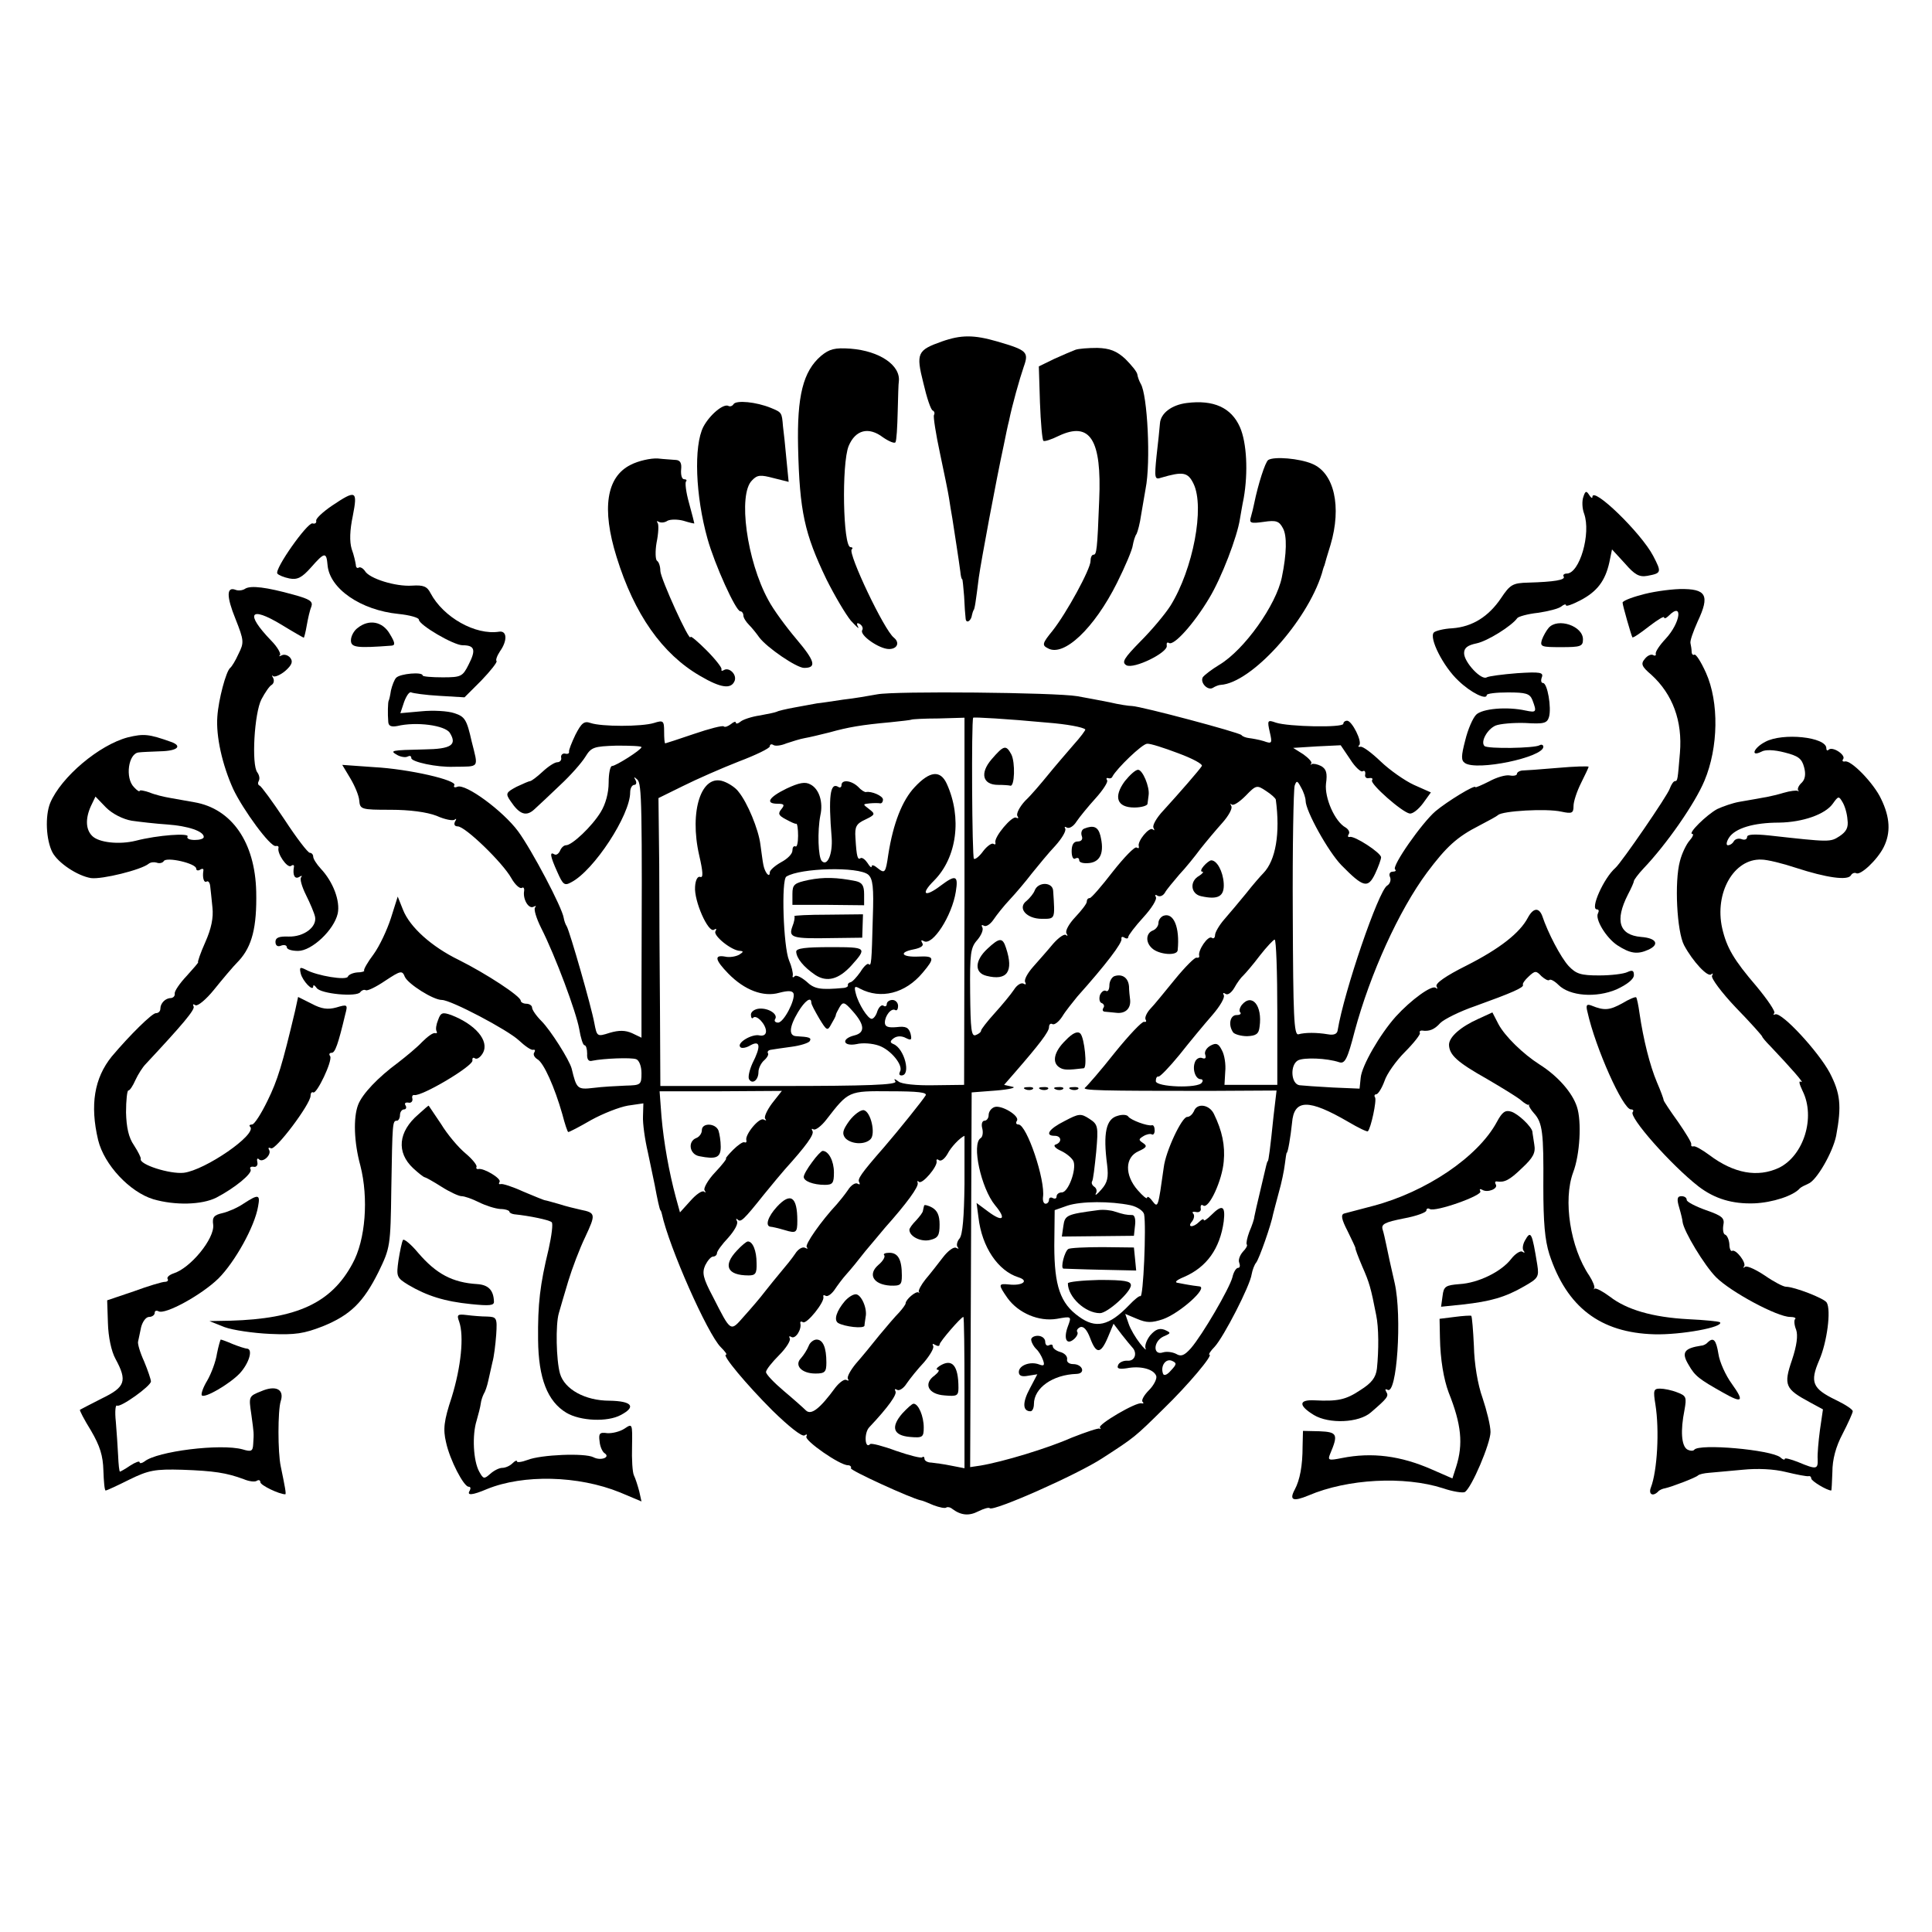 <?xml version="1.0" standalone="no"?>
<!DOCTYPE svg PUBLIC "-//W3C//DTD SVG 20010904//EN"
 "http://www.w3.org/TR/2001/REC-SVG-20010904/DTD/svg10.dtd">
<svg version="1.0" xmlns="http://www.w3.org/2000/svg"
 width="512pt" height="512pt" viewBox="0 0 512 512"
 preserveAspectRatio="xMidYMid meet">
<g transform="translate(0,512) scale(0.1,-0.1)"
fill="#000000" stroke="none">
<path d="M2496 4215 c-65 -23 -69 -31 -49 -110 9 -39 20 -72 25 -73 4 -2 6 -7
3 -12 -2 -4 5 -50 16 -101 11 -52 22 -105 24 -119 2 -14 6 -38 9 -55 5 -33 17
-109 21 -140 1 -11 3 -20 5 -20 1 0 3 -20 5 -45 1 -25 3 -51 4 -59 1 -15 15
-7 17 10 1 5 3 10 4 12 3 2 6 23 14 87 6 43 46 258 66 350 5 25 11 54 14 65 8
40 28 111 39 143 14 39 9 44 -70 67 -62 18 -96 18 -147 0z"/>
<path d="M2176 4177 c-48 -41 -64 -107 -61 -242 4 -171 17 -229 75 -350 22
-44 51 -93 65 -110 15 -16 23 -24 19 -16 -5 9 -3 12 5 7 6 -4 9 -11 6 -16 -8
-13 45 -50 71 -50 22 0 29 17 13 30 -26 20 -122 223 -112 234 4 3 2 6 -3 6
-20 0 -24 221 -5 268 18 43 53 52 91 23 16 -11 31 -17 33 -13 3 4 5 40 6 81 1
40 2 76 3 80 5 43 -51 81 -128 87 -42 3 -56 -1 -78 -19z"/>
<path d="M2850 4193 c-8 -3 -34 -14 -56 -24 l-41 -20 3 -96 c2 -53 6 -98 9
-101 2 -3 21 3 41 13 83 39 114 -10 107 -170 -5 -133 -7 -145 -15 -145 -5 0
-8 -8 -8 -17 0 -21 -63 -137 -101 -185 -27 -33 -28 -38 -12 -46 42 -24 123 53
183 173 22 44 41 89 42 100 2 11 6 25 10 30 3 6 9 28 12 50 4 22 9 54 12 70
14 70 5 249 -13 278 -4 7 -8 18 -9 25 -1 7 -16 25 -32 41 -23 21 -41 28 -74
29 -24 0 -50 -2 -58 -5z"/>
<path d="M1944 4049 c-3 -5 -9 -7 -13 -5 -13 8 -50 -23 -67 -55 -26 -51 -21
-183 11 -297 19 -68 75 -192 87 -192 4 0 8 -5 8 -11 0 -6 7 -17 15 -25 8 -8
20 -23 27 -33 20 -27 99 -81 119 -81 34 0 29 18 -21 77 -27 32 -61 78 -74 103
-57 104 -81 280 -43 317 14 15 23 15 57 6 l40 -10 -6 61 c-3 33 -7 72 -9 86
-3 37 -3 37 -32 49 -39 16 -92 21 -99 10z"/>
<path d="M3145 4052 c-40 -5 -69 -27 -71 -54 -1 -13 -5 -52 -9 -86 -6 -59 -5
-64 12 -58 58 17 71 15 86 -16 30 -62 -1 -226 -61 -323 -14 -22 -49 -64 -79
-94 -45 -46 -51 -56 -38 -64 20 -11 111 34 107 52 -1 7 1 10 6 7 13 -8 66 51
106 118 33 54 75 164 82 211 2 11 6 36 10 55 12 69 8 147 -10 188 -23 52 -70
73 -141 64z"/>
<path d="M1671 3888 c-64 -32 -77 -116 -37 -244 47 -152 121 -257 221 -315 56
-33 83 -36 92 -13 6 17 -15 37 -29 28 -5 -3 -7 -2 -6 3 1 4 -17 27 -40 50 -23
23 -42 39 -42 35 -1 -18 -80 156 -80 175 0 12 -4 24 -9 27 -4 3 -5 25 -1 48 5
24 6 47 3 52 -4 5 -2 6 3 3 6 -3 16 -2 23 3 8 4 27 4 42 0 16 -5 29 -8 29 -7
0 1 -6 25 -14 54 -8 28 -11 54 -8 57 3 3 1 6 -5 6 -6 0 -9 11 -8 25 2 17 -2
25 -13 26 -10 1 -32 2 -49 4 -18 1 -51 -6 -72 -17z"/>
<path d="M3361 3901 c-8 -5 -27 -65 -37 -114 -2 -10 -6 -27 -9 -37 -5 -16 -1
-18 34 -13 33 5 41 2 51 -17 11 -20 10 -67 -3 -130 -15 -73 -99 -192 -166
-232 -20 -12 -39 -27 -43 -32 -9 -14 12 -37 26 -29 6 4 16 8 21 8 81 5 228
167 268 295 2 8 5 18 7 22 1 4 8 29 16 54 30 101 10 191 -49 215 -33 14 -100
20 -116 10z"/>
<path d="M4196 3803 c-4 -11 -3 -31 2 -44 19 -53 -12 -159 -46 -159 -7 0 -11
-4 -8 -8 5 -9 -25 -14 -94 -16 -41 -1 -48 -5 -72 -41 -33 -49 -76 -76 -129
-80 -23 -1 -45 -7 -49 -11 -14 -14 25 -91 65 -128 33 -32 75 -52 75 -38 0 4
25 7 56 7 48 0 58 -3 65 -20 12 -32 11 -34 -18 -28 -50 11 -115 5 -131 -11 -9
-9 -22 -39 -29 -68 -11 -42 -11 -53 -1 -60 31 -22 208 15 208 43 0 5 -5 7 -10
4 -13 -8 -138 -10 -146 -2 -11 11 7 44 29 54 12 5 48 8 79 7 49 -3 58 -1 63
16 7 24 -4 90 -16 90 -5 0 -6 7 -3 15 5 13 -4 15 -65 11 -39 -3 -76 -8 -81
-11 -14 -9 -60 40 -60 64 0 14 9 21 33 26 29 6 93 46 108 67 3 4 27 11 55 14
27 4 55 11 62 17 6 5 12 7 12 3 0 -4 17 2 38 13 44 23 66 51 77 101 l7 34 34
-37 c26 -30 38 -37 60 -33 37 7 38 9 15 53 -32 61 -161 186 -161 156 0 -5 -4
-2 -9 6 -7 11 -10 10 -15 -6z"/>
<path d="M880 3780 c-25 -17 -44 -35 -42 -40 1 -6 -3 -9 -10 -7 -14 2 -101
-121 -93 -133 3 -4 17 -10 32 -13 21 -4 33 2 57 29 36 41 41 42 44 7 5 -63 88
-120 188 -130 30 -3 54 -10 54 -15 0 -14 92 -68 116 -68 32 0 36 -12 16 -51
-16 -32 -20 -34 -69 -34 -29 0 -53 2 -53 5 0 10 -59 5 -70 -6 -5 -5 -11 -21
-14 -34 -2 -14 -5 -26 -6 -27 -2 -3 -3 -35 -1 -57 1 -10 8 -13 24 -10 50 12
126 2 139 -18 20 -32 4 -43 -67 -44 -90 -2 -93 -3 -72 -15 9 -5 22 -7 27 -4 6
3 10 2 10 -4 0 -10 68 -25 113 -23 69 1 65 -5 47 67 -13 58 -18 66 -46 75 -17
6 -57 8 -87 5 l-56 -5 10 30 c6 16 14 28 19 25 4 -2 37 -7 74 -9 l67 -4 45 45
c24 25 42 48 40 51 -3 2 1 14 9 26 20 28 19 55 -2 52 -63 -10 -148 38 -182
102 -9 18 -19 22 -49 20 -44 -3 -114 19 -125 39 -5 7 -12 11 -16 9 -4 -3 -8 0
-8 7 -1 7 -5 26 -11 42 -6 20 -5 50 3 88 13 67 9 70 -55 27z"/>
<path d="M650 3560 c-7 -5 -19 -6 -26 -3 -24 9 -24 -18 0 -77 23 -58 23 -63 8
-93 -8 -18 -18 -34 -22 -37 -11 -9 -31 -84 -34 -129 -4 -52 13 -128 42 -192
26 -55 99 -155 113 -151 5 1 8 -1 7 -5 -4 -15 23 -54 33 -48 5 4 9 3 8 -2 -4
-22 2 -34 14 -27 6 4 9 4 5 -1 -4 -4 2 -25 13 -47 11 -22 22 -48 24 -58 5 -27
-30 -53 -70 -52 -26 1 -35 -3 -35 -14 0 -10 6 -14 15 -10 8 3 15 1 15 -4 0 -6
13 -10 30 -10 36 0 95 55 105 99 7 33 -12 84 -45 119 -11 12 -20 26 -20 32 0
5 -4 10 -9 10 -5 0 -35 39 -67 88 -32 48 -62 89 -66 90 -5 2 -5 8 -2 13 3 6 1
15 -4 22 -16 20 -8 158 11 194 9 17 21 35 27 38 6 4 7 12 4 18 -4 7 -4 9 0 5
4 -3 19 3 32 14 18 16 21 25 13 35 -6 7 -16 10 -23 6 -6 -3 -8 -3 -4 1 3 4 -7
22 -24 39 -69 72 -56 92 27 42 31 -19 59 -35 60 -35 1 0 5 15 8 33 3 17 8 40
12 49 5 14 -3 20 -47 32 -72 20 -113 25 -128 16z"/>
<path d="M4348 3543 c-27 -7 -48 -16 -48 -20 0 -7 23 -87 26 -92 2 -2 21 11
44 29 22 17 40 28 40 24 0 -4 5 -3 12 4 39 39 32 -18 -8 -61 -16 -17 -28 -35
-26 -40 1 -4 -2 -6 -7 -3 -5 3 -15 -1 -22 -10 -11 -13 -9 -20 17 -42 57 -52
83 -123 76 -207 -6 -71 -6 -75 -13 -75 -4 0 -10 -9 -14 -20 -5 -17 -128 -196
-144 -210 -31 -27 -68 -110 -49 -110 5 0 6 -4 3 -10 -9 -15 21 -65 51 -85 34
-22 53 -25 82 -12 31 14 22 31 -19 34 -58 5 -70 43 -35 112 9 17 16 33 16 36
0 3 11 18 25 33 62 65 137 173 162 233 37 88 39 208 4 286 -13 29 -27 51 -31
48 -3 -2 -7 1 -7 8 0 7 -2 17 -3 22 -2 6 7 31 19 58 33 70 23 87 -47 86 -31
-1 -78 -8 -104 -16z"/>
<path d="M948 3456 c-10 -7 -18 -22 -18 -33 0 -19 15 -21 108 -14 10 1 9 8 -5
31 -19 33 -55 40 -85 16z"/>
<path d="M4104 3456 c-6 -7 -14 -21 -18 -32 -5 -18 -1 -19 52 -19 50 0 57 2
57 20 1 36 -67 59 -91 31z"/>
<path d="M2325 3280 c-22 -4 -62 -11 -90 -14 -27 -4 -59 -9 -70 -10 -11 -2
-38 -7 -60 -11 -22 -4 -43 -9 -46 -11 -4 -2 -24 -6 -45 -10 -22 -3 -45 -11
-51 -16 -7 -6 -13 -7 -13 -3 0 4 -6 2 -13 -4 -8 -6 -16 -9 -19 -6 -3 3 -38 -6
-79 -20 -41 -14 -75 -25 -76 -25 -2 0 -3 14 -3 31 0 29 -2 31 -27 23 -33 -10
-139 -10 -168 0 -17 6 -24 0 -40 -31 -10 -21 -18 -41 -17 -45 1 -5 -4 -7 -11
-5 -6 1 -11 -4 -10 -10 2 -7 -3 -13 -10 -13 -7 0 -24 -11 -39 -25 -15 -14 -30
-25 -33 -25 -3 0 -19 -7 -36 -15 -28 -15 -30 -18 -16 -38 24 -36 42 -42 64
-21 11 10 42 39 68 64 27 25 56 58 66 74 16 26 22 28 83 30 36 0 66 -1 66 -4
0 -7 -68 -50 -78 -50 -5 0 -9 -20 -9 -44 0 -27 -8 -57 -21 -78 -23 -38 -76
-88 -92 -88 -6 0 -13 -7 -16 -15 -4 -8 -10 -12 -15 -9 -13 8 -11 -5 8 -47 15
-34 19 -37 37 -27 60 31 156 178 156 238 0 11 5 20 11 20 5 0 7 6 3 13 -5 9
-4 9 5 1 12 -11 13 -64 11 -574 l0 -110 -25 12 c-18 8 -35 8 -59 1 -34 -11
-34 -10 -41 26 -8 44 -65 242 -73 256 -4 6 -7 16 -8 22 -4 28 -85 181 -121
230 -40 54 -139 127 -161 118 -7 -3 -11 -1 -8 4 9 13 -119 43 -213 48 l-84 6
21 -35 c12 -20 23 -46 24 -59 2 -24 5 -25 83 -25 51 0 96 -6 122 -16 22 -10
44 -14 48 -10 5 4 5 1 1 -5 -4 -8 -1 -13 7 -13 20 0 119 -96 142 -137 10 -18
23 -29 28 -26 4 3 7 -1 6 -8 -4 -22 12 -49 25 -42 6 3 8 3 4 -2 -4 -4 3 -28
16 -54 38 -75 93 -223 101 -268 4 -24 10 -43 14 -43 4 0 7 -10 7 -22 -1 -16 4
-22 14 -19 29 6 103 9 116 4 8 -3 14 -19 14 -37 0 -31 -2 -32 -42 -33 -24 -1
-62 -3 -85 -6 -43 -5 -45 -3 -58 51 -6 23 -56 102 -80 126 -14 14 -25 30 -25
36 0 5 -7 10 -15 10 -8 0 -15 4 -15 8 0 12 -92 72 -164 108 -72 35 -130 87
-148 133 l-14 35 -18 -57 c-10 -31 -30 -74 -46 -96 -16 -21 -27 -41 -25 -43 2
-2 -6 -5 -18 -5 -12 -1 -23 -6 -25 -11 -3 -11 -82 2 -111 18 -16 8 -18 7 -14
-10 5 -20 33 -49 33 -34 0 5 4 3 9 -4 10 -16 108 -25 116 -11 4 5 10 7 14 5 4
-3 27 8 52 25 41 27 45 28 52 10 9 -19 75 -61 98 -61 24 0 174 -79 204 -107
16 -15 33 -27 38 -25 5 1 6 -2 3 -7 -4 -5 0 -13 8 -18 17 -9 46 -75 66 -145 7
-27 14 -48 16 -48 3 0 30 14 61 32 31 17 74 34 97 38 l41 6 -1 -34 c-1 -19 5
-62 13 -96 7 -33 15 -72 18 -86 7 -38 13 -65 15 -67 2 -2 3 -6 4 -10 19 -88
121 -318 156 -353 11 -11 18 -20 14 -20 -12 0 54 -79 123 -148 43 -42 78 -70
85 -66 6 4 8 3 5 -3 -6 -10 88 -76 110 -76 6 0 10 -4 8 -8 -4 -5 160 -80 185
-85 3 0 18 -6 34 -13 16 -6 31 -9 34 -6 3 2 10 1 16 -4 23 -17 44 -19 69 -6
14 7 28 11 30 8 10 -9 232 89 299 133 85 55 85 55 162 131 65 63 132 143 121
143 -3 0 3 10 14 21 24 26 94 162 98 192 2 11 7 25 12 31 8 10 40 101 45 129
2 7 8 32 15 57 7 24 14 58 16 75 2 16 4 30 5 30 3 0 10 41 14 79 5 64 44 64
149 3 27 -16 50 -27 52 -25 8 8 24 82 19 90 -3 4 -1 8 3 8 5 0 15 16 22 35 6
19 31 54 54 77 23 23 41 46 40 50 -2 4 0 7 5 7 19 -3 33 2 49 20 10 10 52 31
93 45 97 35 129 49 126 56 -2 3 5 13 15 22 17 16 20 16 34 1 9 -8 18 -13 21
-10 3 3 14 -3 24 -13 30 -30 100 -35 154 -12 28 13 46 27 46 38 0 12 -4 14
-17 8 -10 -5 -44 -9 -75 -9 -49 0 -61 4 -81 25 -21 23 -55 88 -70 133 -9 23
-24 21 -38 -5 -21 -40 -74 -82 -163 -127 -54 -27 -83 -47 -79 -55 3 -6 3 -8
-2 -4 -10 9 -66 -32 -106 -76 -42 -47 -90 -130 -93 -162 l-3 -29 -71 3 c-39 2
-79 5 -88 6 -23 3 -26 54 -4 66 16 8 76 6 109 -5 15 -5 22 8 41 82 41 152 117
320 192 421 51 68 79 94 138 124 25 13 47 25 50 28 11 11 128 18 168 9 28 -6
32 -4 32 15 0 12 9 39 20 61 11 22 20 41 20 43 0 2 -37 1 -82 -3 -46 -4 -89
-7 -95 -7 -7 -1 -13 -5 -13 -9 0 -4 -9 -6 -19 -4 -11 2 -35 -5 -55 -16 -20
-10 -36 -17 -36 -15 0 8 -75 -38 -106 -64 -36 -31 -116 -145 -107 -154 4 -3 1
-6 -6 -6 -8 0 -11 -7 -7 -15 3 -8 -1 -18 -8 -22 -23 -14 -114 -280 -131 -383
-1 -10 -10 -14 -26 -11 -30 5 -60 5 -78 0 -12 -3 -14 47 -15 319 -1 177 2 330
5 340 5 14 7 14 17 -5 7 -12 12 -28 12 -35 0 -27 60 -135 95 -171 58 -59 70
-62 89 -23 9 19 16 39 16 44 0 12 -71 58 -83 54 -5 -1 -6 2 -3 7 4 5 0 13 -8
18 -29 16 -56 79 -52 116 4 28 1 39 -13 47 -10 5 -21 7 -25 5 -3 -3 -4 -2 -1
2 3 3 -7 14 -21 24 l-27 17 63 4 63 3 25 -37 c13 -21 29 -35 33 -32 5 3 8 0 7
-8 -2 -7 3 -12 10 -10 8 1 11 -1 8 -6 -6 -9 80 -85 100 -88 8 -1 23 11 35 27
l21 29 -45 20 c-24 11 -64 39 -88 62 -24 23 -48 41 -54 39 -5 -1 -7 1 -3 4 9
9 -19 65 -32 65 -6 0 -10 -4 -10 -8 0 -11 -146 -8 -179 3 -22 8 -23 6 -16 -25
7 -30 6 -32 -16 -24 -13 4 -31 7 -39 8 -8 1 -17 4 -20 8 -6 7 -265 76 -290 77
-8 0 -35 4 -60 10 -25 5 -63 12 -85 16 -59 10 -483 14 -530 5z m231 -549 l-1
-486 -80 -1 c-46 -1 -86 3 -94 10 -11 8 -13 8 -8 0 5 -9 -74 -12 -308 -12
l-315 0 -1 207 c-1 113 -2 285 -2 381 l-2 175 65 32 c36 18 102 47 148 65 45
17 82 35 82 40 0 5 4 7 9 4 5 -4 21 -2 35 4 15 5 37 12 49 14 12 2 41 9 65 15
50 14 85 20 162 27 30 3 55 6 56 7 1 1 33 3 71 3 l69 2 0 -487z m219 474 c52
-4 95 -12 101 -18 2 -1 -13 -21 -32 -42 -19 -22 -50 -58 -67 -79 -18 -22 -44
-53 -60 -68 -15 -16 -24 -34 -21 -40 4 -6 3 -8 -3 -5 -10 7 -60 -52 -55 -66 1
-5 -1 -6 -6 -3 -4 2 -16 -6 -26 -19 -10 -14 -21 -23 -25 -21 -5 4 -7 363 -2
374 1 2 90 -3 196 -13z m347 -81 c38 -14 66 -29 63 -34 -6 -10 -60 -72 -102
-118 -18 -19 -30 -40 -26 -46 3 -6 3 -8 -2 -4 -9 8 -42 -32 -37 -45 1 -5 -1
-6 -6 -3 -5 3 -33 -26 -63 -64 -30 -39 -57 -70 -61 -70 -5 0 -8 -4 -8 -10 0
-5 -14 -23 -30 -40 -17 -18 -27 -36 -24 -43 4 -7 4 -9 -1 -5 -4 4 -19 -6 -34
-23 -14 -17 -38 -44 -53 -61 -15 -17 -25 -35 -21 -41 3 -6 1 -7 -4 -4 -6 4
-18 -3 -26 -16 -8 -12 -31 -40 -51 -62 -20 -22 -36 -43 -36 -46 0 -4 -6 -9
-14 -12 -12 -5 -14 15 -15 112 -1 104 1 120 19 140 11 13 17 28 13 34 -3 5 -1
7 4 4 6 -4 17 3 26 16 8 12 27 36 43 53 16 17 43 49 59 70 17 21 44 54 62 73
17 19 29 39 26 45 -3 5 -1 6 4 3 6 -4 18 3 26 16 8 12 31 40 50 61 20 22 34
44 31 48 -3 5 -2 7 3 6 4 -2 10 0 11 4 11 21 79 87 92 87 8 1 45 -11 82 -25z
m259 -123 c12 -89 0 -161 -33 -195 -7 -7 -28 -31 -46 -54 -18 -22 -44 -53 -58
-69 -13 -15 -24 -34 -24 -41 0 -7 -4 -11 -9 -7 -10 6 -37 -34 -33 -48 1 -4 -2
-6 -7 -5 -4 2 -30 -24 -57 -57 -27 -33 -56 -69 -66 -79 -9 -10 -15 -23 -12
-28 3 -5 1 -7 -4 -6 -5 2 -40 -35 -78 -82 -37 -47 -73 -88 -78 -92 -12 -8 40
-9 328 -9 l179 1 -8 -68 c-9 -88 -13 -116 -15 -119 -3 -3 -2 -2 -20 -78 -8
-33 -15 -64 -16 -70 0 -5 -6 -23 -13 -39 -6 -16 -9 -31 -7 -34 3 -2 -2 -11
-10 -19 -8 -9 -13 -22 -10 -29 3 -8 2 -14 -3 -14 -5 0 -12 -11 -15 -25 -8 -30
-79 -152 -110 -188 -17 -19 -26 -23 -39 -15 -10 5 -25 7 -35 4 -27 -9 -26 29
1 42 21 9 21 10 3 18 -14 5 -24 1 -38 -15 -10 -13 -15 -28 -12 -35 3 -6 -4 0
-15 14 -11 14 -25 37 -30 52 l-9 26 31 -13 c26 -11 39 -11 69 -1 45 16 122 85
96 87 -10 1 -22 3 -28 4 -5 1 -18 3 -27 5 -12 1 -7 7 15 16 60 26 95 75 105
147 5 42 -4 46 -33 17 -11 -11 -20 -17 -20 -13 0 4 -5 2 -12 -5 -16 -16 -33
-15 -19 1 6 8 7 17 3 21 -4 4 0 6 8 4 8 -2 14 3 12 10 -1 8 2 11 7 7 15 -9 50
67 54 117 4 42 -4 81 -26 126 -12 25 -45 30 -53 7 -4 -8 -11 -15 -18 -15 -14
0 -57 -91 -62 -134 -15 -107 -15 -108 -30 -89 -7 10 -14 14 -14 9 0 -5 -11 4
-25 20 -35 40 -34 87 2 103 22 10 24 14 12 22 -12 8 -12 10 1 18 8 5 18 7 22
5 4 -3 8 2 8 10 0 9 -3 15 -7 14 -12 -3 -57 14 -63 23 -3 5 -16 6 -28 2 -31
-8 -39 -46 -28 -130 4 -33 1 -47 -15 -65 -11 -13 -18 -18 -15 -11 4 6 2 14 -4
18 -6 4 -8 10 -6 14 3 3 7 39 11 78 6 68 5 73 -18 88 -23 15 -28 14 -66 -6
-42 -21 -53 -39 -26 -39 18 0 20 -17 3 -23 -8 -2 -2 -10 14 -17 15 -7 30 -20
33 -28 8 -22 -14 -82 -31 -82 -8 0 -14 -5 -14 -11 0 -5 -4 -7 -10 -4 -5 3 -10
1 -10 -4 0 -6 -4 -11 -9 -11 -5 0 -8 7 -7 17 7 45 -43 193 -65 193 -6 0 -8 4
-4 10 8 13 -42 43 -60 36 -8 -3 -15 -12 -15 -21 0 -8 -5 -15 -11 -15 -6 0 -9
-9 -6 -20 3 -11 1 -23 -4 -26 -25 -15 1 -133 38 -178 31 -37 21 -46 -18 -17
l-31 23 5 -38 c9 -79 52 -142 106 -159 29 -9 11 -23 -25 -19 -29 3 -29 0 -4
-36 29 -40 83 -63 131 -55 39 7 39 7 29 -20 -12 -32 -4 -51 16 -34 7 6 12 15
9 19 -3 4 1 10 8 13 9 3 18 -8 26 -29 16 -43 28 -43 47 2 l15 36 22 -29 c12
-15 24 -30 27 -33 15 -15 8 -37 -11 -36 -12 1 -24 -5 -26 -12 -4 -9 3 -11 23
-8 36 7 71 -2 78 -20 3 -7 -6 -25 -19 -38 -13 -13 -21 -27 -17 -31 4 -4 2 -5
-3 -4 -14 4 -116 -56 -110 -64 3 -4 2 -5 -1 -3 -3 2 -36 -9 -74 -24 -63 -28
-182 -64 -242 -74 l-27 -4 2 496 2 497 65 5 c36 3 55 8 43 10 l-22 5 27 31
c67 77 92 110 92 122 0 7 4 11 9 8 5 -3 17 6 26 20 9 15 28 38 40 53 76 85
120 143 117 153 -1 5 2 7 8 3 5 -3 10 -3 10 2 0 4 18 28 40 52 22 24 37 48 33
54 -3 6 -1 7 5 3 6 -3 14 0 19 8 4 8 22 29 38 48 17 18 42 49 56 68 15 19 41
50 58 69 17 19 28 39 24 45 -3 6 -3 8 1 4 5 -4 21 7 37 23 28 29 30 29 54 13
14 -9 25 -19 26 -23z m4 -564 l0 -192 -70 0 -70 0 2 35 c2 19 -2 45 -9 57 -9
18 -15 20 -30 12 -11 -6 -17 -17 -14 -24 3 -9 0 -12 -8 -9 -7 3 -16 -2 -19
-10 -8 -19 1 -46 15 -46 5 0 7 -4 3 -9 -9 -16 -122 -12 -122 4 0 8 3 13 7 12
4 -1 29 25 56 58 26 33 65 80 86 104 21 24 35 48 31 54 -3 6 -1 7 5 3 6 -4 16
4 23 16 7 13 18 28 24 33 6 6 26 29 44 53 18 23 36 42 39 42 4 0 7 -87 7 -193z
m-1339 -241 c-14 -19 -22 -37 -18 -41 4 -5 2 -5 -4 -2 -12 7 -51 -41 -46 -55
1 -5 -1 -7 -6 -5 -4 1 -17 -8 -29 -20 -13 -13 -21 -23 -19 -23 3 0 -10 -17
-29 -37 -19 -20 -31 -42 -28 -47 4 -6 3 -8 -1 -4 -5 4 -21 -7 -36 -24 l-28
-31 -11 40 c-18 67 -32 145 -38 214 l-5 67 162 0 162 1 -26 -33z m407 21 c-7
-12 -72 -93 -110 -137 -63 -72 -71 -85 -66 -93 3 -6 1 -7 -4 -4 -6 4 -18 -4
-26 -17 -9 -13 -22 -29 -29 -37 -42 -45 -86 -108 -80 -114 4 -5 2 -5 -4 -2 -7
4 -19 -3 -27 -16 -8 -12 -25 -33 -37 -47 -12 -14 -31 -38 -43 -53 -12 -16 -37
-45 -55 -65 -37 -42 -34 -44 -83 52 -26 49 -29 63 -20 83 6 12 15 23 21 23 5
0 10 4 10 9 0 5 13 23 30 41 16 18 27 37 23 44 -3 6 -3 8 2 4 8 -8 15 -2 70
67 22 27 47 57 55 66 55 61 79 93 73 102 -3 5 -2 7 3 4 5 -3 21 9 34 26 59 76
58 76 169 75 74 0 99 -3 94 -11z m103 -235 c-1 -87 -5 -134 -13 -144 -7 -8 -9
-19 -5 -23 4 -5 2 -5 -4 -2 -6 4 -22 -8 -35 -25 -13 -17 -34 -44 -46 -58 -12
-15 -20 -30 -18 -34 3 -3 2 -4 -1 -1 -7 4 -34 -19 -34 -29 0 -3 -8 -14 -17
-24 -10 -10 -34 -38 -53 -61 -19 -24 -47 -58 -62 -75 -14 -17 -24 -35 -21 -40
3 -5 2 -6 -4 -3 -5 3 -18 -6 -29 -20 -41 -56 -64 -74 -78 -61 -7 7 -34 31 -59
52 -26 22 -47 44 -47 50 0 6 16 26 35 45 19 19 31 39 28 44 -3 6 -1 7 4 4 11
-7 28 20 24 36 -1 5 2 6 7 3 10 -6 58 54 54 67 -1 5 1 6 6 3 5 -3 15 4 23 15
8 12 22 31 32 42 11 12 33 39 50 61 18 21 41 49 52 62 58 65 90 109 87 119 -2
5 0 7 3 3 9 -8 51 42 47 55 -1 5 2 6 7 2 6 -3 15 5 22 17 9 18 33 43 45 48 0
0 0 -58 0 -128z m440 -56 c18 -4 34 -15 36 -24 6 -30 -2 -225 -10 -217 -2 2
-16 -9 -30 -24 -53 -55 -88 -63 -133 -30 -49 35 -65 81 -65 188 l1 94 34 12
c37 12 114 12 167 1z m-440 -497 l0 -200 -36 7 c-19 4 -43 7 -52 8 -10 0 -18
5 -18 10 0 5 -3 7 -6 4 -3 -3 -34 5 -69 17 -35 13 -66 21 -69 18 -14 -15 -17
30 -2 45 50 53 74 87 69 95 -3 6 -1 7 4 4 6 -4 18 4 26 17 9 13 29 38 46 56
16 19 27 38 24 43 -3 6 -1 7 5 3 7 -4 12 -4 12 1 0 7 57 73 63 73 2 0 3 -90 3
-201z m547 59 c-10 -12 -19 -15 -21 -8 -7 20 7 40 23 34 14 -6 14 -9 -2 -26z"/>
<path d="M2424 3034 c-33 -35 -57 -96 -70 -179 -7 -49 -9 -51 -29 -35 -8 7
-15 9 -15 4 0 -5 -5 -1 -11 9 -6 9 -14 15 -18 13 -8 -6 -11 2 -14 54 -2 29 2
37 26 48 27 13 27 15 10 28 -17 13 -17 13 2 15 11 1 23 1 28 0 4 0 7 4 7 10 0
10 -31 23 -45 20 -3 -1 -13 5 -21 14 -18 17 -44 20 -44 4 0 -5 -4 -8 -9 -4
-21 12 -26 -25 -17 -135 3 -42 -11 -77 -26 -62 -10 10 -12 80 -4 121 8 35 -3
70 -26 82 -14 8 -30 5 -64 -11 -47 -23 -57 -40 -23 -40 17 0 19 -3 10 -14 -10
-12 -8 -17 11 -27 13 -7 25 -13 28 -12 3 1 5 -14 5 -32 0 -18 -3 -31 -7 -28
-5 2 -8 -3 -8 -11 0 -9 -13 -22 -30 -31 -16 -9 -30 -21 -30 -27 0 -16 -13 -1
-17 20 -2 9 -5 34 -8 55 -5 39 -34 110 -58 139 -7 10 -25 22 -39 27 -59 22
-92 -78 -65 -196 10 -43 11 -60 3 -57 -7 3 -13 -8 -14 -26 -3 -38 35 -123 50
-114 6 4 8 3 4 -4 -7 -11 43 -52 66 -52 9 -1 8 -3 -3 -10 -9 -5 -26 -8 -38 -5
-29 5 -26 -9 9 -45 43 -44 93 -63 135 -51 23 6 35 6 38 -2 5 -17 -26 -77 -41
-77 -7 0 -11 4 -8 9 9 13 -17 30 -42 28 -12 -1 -22 -8 -22 -16 0 -8 3 -12 6
-8 9 9 34 -18 34 -36 0 -9 -7 -13 -17 -11 -20 5 -62 -20 -51 -31 3 -4 16 -2
27 5 26 14 28 -3 5 -48 -8 -18 -12 -36 -9 -42 9 -15 25 -2 25 19 0 10 7 24 15
31 8 7 13 16 10 19 -2 4 1 8 8 9 7 1 31 5 55 8 23 3 45 10 48 15 5 9 -1 11
-36 13 -20 1 -19 24 5 64 18 30 35 42 35 25 0 -5 10 -23 21 -42 20 -33 22 -34
32 -15 6 10 12 21 12 24 0 3 5 12 10 21 9 15 13 14 35 -11 32 -36 33 -57 4
-64 -36 -9 -30 -30 6 -23 16 4 42 2 59 -4 32 -11 66 -53 56 -69 -3 -6 -2 -10
4 -10 26 0 8 71 -21 83 -10 4 -10 8 1 16 9 6 21 6 32 0 14 -7 16 -5 12 12 -5
16 -12 20 -37 17 -22 -2 -31 1 -31 12 0 18 17 40 28 33 4 -2 7 3 7 11 0 9 -7
16 -15 16 -8 0 -15 -5 -15 -11 0 -5 -4 -8 -9 -4 -5 3 -12 -4 -16 -15 -3 -11
-10 -20 -15 -20 -10 0 -35 39 -42 67 -5 19 -3 21 11 13 55 -29 120 -13 166 42
33 39 32 45 -11 43 -44 -2 -54 11 -13 19 20 4 28 10 23 17 -4 7 -3 9 4 5 23
-14 75 67 85 131 7 43 0 46 -40 16 -42 -32 -55 -24 -18 13 61 61 75 167 34
257 -17 37 -45 34 -85 -9z m-123 -232 c12 -11 15 -32 12 -115 -3 -117 -4 -129
-11 -122 -3 3 -13 -6 -22 -21 -10 -14 -21 -26 -26 -27 -5 -1 -8 -5 -7 -8 1 -3
-3 -6 -10 -7 -64 -6 -79 -3 -100 17 -13 11 -27 18 -31 14 -4 -5 -7 -3 -5 2 1
6 -3 24 -10 40 -15 36 -21 214 -7 222 37 23 191 27 217 5z"/>
<path d="M2143 2788 c-38 -8 -43 -12 -43 -37 l0 -29 95 0 95 -1 0 29 c0 23 -5
31 -22 35 -50 10 -85 11 -125 3z"/>
<path d="M2105 2692 c2 -2 0 -15 -5 -27 -11 -30 -1 -33 105 -31 l80 1 1 31 1
31 -93 -1 c-51 0 -91 -2 -89 -4z"/>
<path d="M2110 2598 c1 -18 20 -41 51 -62 31 -20 62 -11 95 25 43 48 41 49
-55 49 -66 0 -91 -3 -91 -12z"/>
<path d="M2628 3108 c-32 -37 -24 -68 17 -68 14 0 28 -1 32 -2 12 -5 14 62 3
83 -14 26 -20 24 -52 -13z"/>
<path d="M2981 3050 c-31 -42 -21 -70 25 -70 19 0 35 5 35 10 1 6 2 16 3 23 3
22 -16 67 -28 67 -7 0 -22 -14 -35 -30z"/>
<path d="M2873 2924 c-7 -3 -9 -12 -6 -20 3 -8 -1 -14 -11 -14 -11 0 -16 -9
-16 -26 0 -14 4 -23 10 -19 6 3 10 1 10 -5 0 -6 12 -9 28 -7 29 4 39 29 28 73
-6 23 -18 28 -43 18z"/>
<path d="M2742 2760 c-3 -8 -13 -20 -21 -27 -26 -19 -1 -48 40 -48 36 0 35 -2
30 74 -1 24 -40 25 -49 1z"/>
<path d="M2616 2605 c-33 -31 -34 -63 -2 -71 55 -14 73 11 52 74 -9 28 -17 28
-50 -3z"/>
<path d="M3190 2825 c-7 -8 -9 -15 -4 -15 5 0 1 -5 -8 -11 -26 -14 -23 -48 5
-54 45 -10 62 -1 60 34 -2 32 -18 61 -33 61 -4 0 -13 -7 -20 -15z"/>
<path d="M3083 2693 c-7 -3 -13 -11 -13 -19 0 -8 -7 -17 -15 -20 -18 -7 -20
-31 -2 -47 18 -17 67 -21 68 -5 6 61 -11 101 -38 91z"/>
<path d="M2953 2533 c-7 -3 -13 -14 -13 -24 0 -11 -4 -18 -9 -15 -5 3 -12 -2
-16 -11 -3 -10 -1 -19 4 -21 6 -2 9 -8 5 -13 -3 -5 -2 -9 3 -10 4 0 18 -2 31
-3 24 -3 39 11 37 34 -1 8 -3 25 -3 36 -2 23 -18 34 -39 27z"/>
<path d="M2824 2363 c-31 -30 -37 -59 -16 -72 11 -7 22 -7 64 -2 10 1 2 81 -9
92 -7 7 -20 2 -39 -18z"/>
<path d="M2718 2233 c7 -3 16 -2 19 1 4 3 -2 6 -13 5 -11 0 -14 -3 -6 -6z"/>
<path d="M2758 2233 c7 -3 16 -2 19 1 4 3 -2 6 -13 5 -11 0 -14 -3 -6 -6z"/>
<path d="M2798 2233 c7 -3 16 -2 19 1 4 3 -2 6 -13 5 -11 0 -14 -3 -6 -6z"/>
<path d="M2838 2233 c7 -3 16 -2 19 1 4 3 -2 6 -13 5 -11 0 -14 -3 -6 -6z"/>
<path d="M2733 1568 c1 -7 7 -17 13 -23 6 -5 14 -18 18 -29 5 -14 3 -17 -10
-12 -23 9 -54 -2 -54 -20 0 -10 8 -13 24 -10 l25 4 -20 -38 c-20 -37 -19 -60
2 -60 5 0 9 9 9 19 0 43 50 78 113 80 25 1 16 26 -9 26 -11 0 -18 6 -16 13 1
8 -7 16 -18 19 -11 3 -20 10 -20 15 0 5 -4 6 -10 3 -5 -3 -10 1 -10 9 0 9 -9
16 -20 16 -11 0 -19 -6 -17 -12z"/>
<path d="M3291 2457 c-6 -8 -8 -17 -4 -20 3 -4 -1 -7 -10 -7 -17 0 -23 -26 -9
-46 4 -5 21 -10 37 -10 24 1 31 6 33 25 8 56 -20 90 -47 58z"/>
<path d="M1860 2125 c0 -9 -7 -18 -15 -21 -23 -9 -18 -43 8 -48 45 -9 57 -4
57 25 0 15 -3 34 -6 43 -8 20 -44 21 -44 1z"/>
<path d="M2251 2150 c-18 -25 -20 -34 -11 -46 15 -16 51 -19 67 -3 14 14 1 73
-18 77 -8 1 -25 -11 -38 -28z"/>
<path d="M2152 2040 c-12 -16 -22 -33 -22 -39 0 -11 25 -21 56 -21 21 0 24 5
24 33 0 30 -14 57 -30 57 -3 0 -16 -13 -28 -30z"/>
<path d="M2059 1922 c-24 -26 -32 -51 -17 -53 4 0 21 -4 38 -9 30 -9 33 -7 33
25 0 64 -18 76 -54 37z"/>
<path d="M1953 1806 c-38 -40 -26 -66 31 -66 18 0 22 5 21 33 0 32 -10 57 -23
57 -4 0 -17 -11 -29 -24z"/>
<path d="M2449 1925 c-1 -3 -2 -9 -3 -13 0 -5 -9 -16 -18 -26 -10 -10 -18 -21
-18 -25 0 -18 31 -33 55 -27 21 5 25 12 25 41 0 24 -6 37 -20 45 -11 6 -21 8
-21 5z"/>
<path d="M2343 1794 c4 -4 -3 -16 -15 -26 -29 -25 -14 -52 31 -55 28 -1 31 2
31 27 0 42 -10 60 -33 60 -11 0 -17 -3 -14 -6z"/>
<path d="M2239 1672 c-22 -26 -30 -50 -18 -58 17 -10 69 -16 70 -7 0 4 2 15 3
23 5 23 -12 60 -26 60 -8 0 -20 -8 -29 -18z"/>
<path d="M2143 1553 c-4 -10 -13 -24 -20 -32 -19 -19 1 -41 38 -41 25 0 29 4
29 29 0 40 -9 61 -26 61 -8 0 -18 -8 -21 -17z"/>
<path d="M2910 1913 c-83 -11 -88 -13 -92 -42 l-4 -28 95 1 96 1 3 28 c2 15
-1 27 -7 27 -16 0 -24 2 -46 9 -11 4 -31 6 -45 4z"/>
<path d="M2831 1810 c-10 -7 -21 -50 -13 -52 4 0 49 -2 100 -3 l93 -2 -3 31
-3 30 -83 1 c-46 0 -87 -2 -91 -5z"/>
<path d="M2830 1719 c0 -36 46 -79 85 -79 20 0 82 56 82 74 0 11 -17 14 -84
14 -45 -1 -83 -5 -83 -9z"/>
<path d="M2490 1500 c-8 -5 -10 -10 -5 -10 6 0 2 -7 -8 -15 -31 -22 -17 -50
26 -53 33 -3 37 -1 37 20 0 60 -17 79 -50 58z"/>
<path d="M2391 1374 c-31 -36 -24 -58 20 -62 34 -3 37 -1 37 25 0 30 -14 63
-27 63 -4 0 -17 -12 -30 -26z"/>
<path d="M339 3166 c-76 -20 -177 -105 -206 -174 -14 -35 -11 -98 6 -131 15
-28 66 -62 102 -68 29 -4 134 22 153 38 5 4 14 5 21 3 7 -3 16 -1 19 4 7 12
86 -6 86 -20 0 -5 5 -6 10 -3 6 4 10 3 9 -2 -3 -18 1 -34 9 -29 4 2 8 -3 9
-12 1 -9 4 -35 6 -57 3 -27 -3 -56 -19 -92 -13 -29 -21 -53 -19 -53 2 0 -12
-16 -30 -36 -19 -20 -33 -41 -32 -47 1 -6 -3 -11 -10 -12 -15 0 -28 -14 -28
-28 0 -7 -5 -12 -12 -12 -10 0 -69 -58 -117 -115 -46 -57 -58 -128 -36 -221
16 -66 84 -138 146 -157 58 -17 129 -15 167 4 50 26 97 65 91 75 -3 5 0 8 8 7
7 -2 12 4 10 12 -2 8 0 12 4 8 10 -11 35 12 27 25 -3 5 -1 7 5 4 11 -8 105
117 105 139 0 7 3 11 7 9 9 -6 52 84 45 96 -4 5 -2 9 4 9 9 0 17 22 36 102 7
26 6 27 -24 18 -22 -6 -39 -4 -65 10 l-36 18 -8 -37 c-34 -143 -46 -183 -73
-238 -17 -35 -35 -63 -41 -63 -6 0 -9 -3 -5 -6 19 -20 -119 -115 -176 -122
-37 -4 -119 22 -114 37 1 3 -7 19 -18 36 -14 20 -20 47 -21 87 0 32 3 58 6 58
4 0 12 12 19 28 7 15 19 34 27 42 97 104 132 145 127 153 -3 6 -1 7 5 3 6 -3
28 15 49 41 21 26 50 61 66 77 35 38 48 89 46 183 -3 131 -65 220 -164 237
-17 3 -44 8 -62 11 -18 3 -43 9 -57 15 -15 5 -26 7 -26 4 0 -3 -7 1 -15 10
-24 24 -15 90 13 92 6 1 32 2 57 3 46 1 59 14 28 25 -59 21 -72 22 -114 12z
m10 -221 c21 -3 64 -8 95 -10 55 -4 96 -18 96 -33 0 -5 -11 -8 -24 -8 -14 0
-22 4 -19 9 6 10 -79 4 -137 -11 -44 -11 -99 -5 -116 13 -17 17 -18 46 -3 79
l12 25 28 -29 c17 -17 45 -31 68 -35z"/>
<path d="M4678 3154 c-31 -16 -40 -41 -10 -26 10 6 34 5 61 -2 36 -9 46 -16
52 -39 5 -18 3 -32 -6 -41 -8 -7 -12 -16 -10 -20 3 -3 2 -4 -1 -2 -3 2 -20 0
-37 -5 -30 -9 -43 -11 -118 -24 -17 -3 -43 -12 -58 -19 -28 -15 -80 -66 -66
-66 4 0 1 -8 -7 -17 -9 -10 -21 -35 -26 -55 -15 -55 -8 -187 11 -223 23 -43
63 -86 72 -77 5 4 5 2 2 -4 -3 -6 25 -44 63 -84 39 -40 70 -75 70 -77 0 -2 10
-14 23 -27 53 -56 91 -99 80 -93 -7 4 -5 -5 4 -24 35 -70 3 -172 -63 -204 -56
-26 -119 -15 -184 34 -19 14 -38 25 -42 23 -5 -1 -7 1 -6 6 1 4 -15 30 -35 59
-21 29 -38 55 -38 57 0 3 -8 25 -18 48 -19 45 -36 114 -46 182 -3 22 -7 41 -9
43 -2 2 -19 -5 -37 -16 -33 -18 -47 -20 -81 -6 -13 5 -16 2 -11 -17 21 -95 94
-258 115 -258 6 0 8 -3 5 -7 -12 -12 101 -140 174 -197 43 -33 90 -47 148 -45
48 2 104 20 121 40 3 3 13 8 22 12 22 8 65 83 74 127 15 80 11 113 -17 167
-30 56 -126 160 -144 155 -5 -2 -7 -1 -3 3 4 4 -18 36 -47 71 -60 70 -79 102
-91 154 -21 94 31 185 104 182 15 0 56 -10 92 -22 80 -26 136 -34 145 -20 3 6
10 8 14 6 11 -7 56 35 73 69 19 38 17 79 -7 128 -19 41 -80 104 -96 99 -6 -1
-8 2 -4 7 6 11 -29 34 -39 24 -3 -3 -6 -2 -6 4 0 30 -116 42 -162 17z m218
-206 c3 -21 -3 -32 -21 -44 -25 -16 -25 -16 -187 2 -39 4 -58 3 -58 -4 0 -6
-6 -9 -14 -6 -8 3 -17 1 -21 -5 -3 -6 -10 -11 -16 -11 -5 0 -4 9 3 20 16 25
65 40 133 40 63 1 122 22 142 50 15 21 16 21 26 4 6 -10 12 -30 13 -46z"/>
<path d="M1161 2417 c-5 -12 -7 -25 -4 -30 2 -4 1 -6 -4 -5 -5 2 -20 -9 -34
-23 -13 -14 -42 -38 -64 -55 -53 -39 -95 -83 -106 -112 -13 -34 -11 -99 6
-161 22 -86 14 -197 -21 -260 -56 -104 -147 -146 -324 -151 l-55 -1 40 -16
c22 -8 76 -16 121 -18 67 -3 90 1 139 20 74 30 108 64 148 144 31 64 32 68 34
220 3 178 3 181 15 181 4 0 8 7 8 15 0 8 5 15 11 15 5 0 7 5 4 10 -4 6 -1 9 7
8 7 -2 12 3 11 10 -2 6 0 11 5 10 20 -4 158 78 154 92 -1 6 2 9 7 5 6 -3 15 4
21 15 17 32 -20 75 -84 100 -23 8 -28 7 -35 -13z"/>
<path d="M3918 2420 c-47 -21 -78 -48 -78 -69 1 -27 22 -46 100 -90 41 -24 82
-49 91 -57 9 -8 18 -13 20 -12 2 2 3 1 1 -1 -1 -2 5 -12 13 -21 23 -25 26 -52
25 -194 0 -96 4 -142 16 -180 46 -140 135 -208 278 -212 70 -2 186 19 174 32
-3 2 -40 6 -84 8 -94 5 -163 25 -208 60 -19 14 -36 23 -40 21 -3 -3 -4 -2 -1
1 2 4 -4 19 -13 33 -51 75 -70 201 -43 274 18 47 23 135 10 174 -12 37 -50 81
-99 112 -44 28 -92 75 -109 107 l-16 31 -37 -17z"/>
<path d="M1109 2167 c-54 -46 -59 -101 -14 -143 14 -13 28 -24 31 -24 2 0 22
-11 44 -25 22 -14 46 -25 53 -25 8 0 28 -7 46 -16 18 -9 43 -17 57 -18 13 0
24 -4 24 -7 0 -3 6 -6 13 -7 40 -4 93 -15 99 -21 4 -3 0 -35 -8 -71 -23 -95
-29 -145 -28 -241 1 -102 25 -163 75 -193 37 -22 109 -25 144 -6 42 22 30 37
-30 38 -64 0 -119 30 -131 72 -10 35 -12 130 -3 160 4 14 15 52 25 85 10 33
30 86 45 117 28 60 28 64 -12 72 -13 3 -39 9 -57 15 -18 5 -35 10 -37 10 -3 0
-29 11 -58 23 -28 13 -56 22 -60 20 -5 -1 -6 1 -3 6 5 9 -42 37 -56 34 -5 -1
-7 2 -5 6 1 5 -12 21 -30 36 -18 15 -47 49 -64 77 -18 27 -33 49 -33 49 -1 0
-13 -10 -27 -23z"/>
<path d="M3967 2147 c-50 -93 -188 -186 -329 -223 -34 -9 -69 -18 -76 -20 -9
-3 -7 -15 9 -46 12 -24 21 -44 21 -45 -1 -2 7 -23 18 -49 19 -43 23 -57 37
-129 7 -33 7 -93 2 -142 -3 -24 -14 -38 -44 -57 -39 -26 -60 -30 -122 -27 -42
2 -42 -14 -1 -39 40 -24 119 -21 151 7 43 37 48 43 41 54 -4 7 -3 9 3 6 25
-16 39 195 19 283 -11 48 -17 75 -22 100 -3 14 -7 33 -10 42 -4 14 6 19 56 29
33 6 60 16 60 21 0 5 4 7 9 4 14 -9 141 36 134 47 -3 6 -1 7 5 4 14 -9 43 3
36 14 -3 5 -2 9 3 8 20 -3 33 3 67 36 29 27 36 40 32 62 -2 15 -5 31 -5 34 -2
13 -37 47 -56 53 -16 5 -24 -1 -38 -27z"/>
<path d="M645 1930 c-16 -11 -42 -22 -56 -25 -22 -5 -27 -11 -24 -31 4 -36
-60 -115 -106 -129 -11 -4 -17 -10 -15 -14 3 -4 0 -8 -7 -8 -7 0 -44 -11 -82
-25 l-71 -24 2 -60 c1 -37 9 -75 20 -95 32 -59 26 -75 -36 -105 -30 -15 -56
-29 -58 -30 -2 -1 11 -26 29 -55 24 -41 32 -67 33 -106 1 -29 3 -53 6 -53 3 0
31 13 63 29 51 25 68 28 140 26 84 -3 117 -8 163 -25 14 -6 30 -8 35 -4 5 3 9
1 9 -4 0 -8 50 -32 66 -32 3 0 -1 21 -12 74 -8 37 -8 148 0 173 10 31 -13 43
-52 26 -33 -13 -33 -14 -26 -61 7 -52 7 -48 5 -79 -1 -19 -5 -21 -28 -14 -58
16 -227 -5 -260 -32 -7 -5 -13 -6 -13 -2 0 4 -11 0 -25 -9 -13 -9 -26 -16 -27
-16 -2 0 -4 19 -5 43 -1 23 -4 63 -6 89 -3 27 -1 46 3 43 9 -6 90 52 90 64 0
5 -8 29 -18 53 -11 24 -18 48 -16 53 1 6 5 22 8 38 4 15 13 27 21 27 8 0 15 5
15 11 0 5 4 7 10 4 17 -10 114 43 159 87 43 43 96 137 105 191 6 32 1 33 -39
7z"/>
<path d="M4450 1920 c5 -17 9 -34 9 -38 3 -25 58 -116 89 -147 39 -39 162
-105 196 -105 11 0 17 -3 13 -6 -3 -3 -2 -16 3 -28 5 -15 2 -41 -11 -80 -23
-67 -18 -77 47 -112 l35 -19 -8 -55 c-4 -30 -7 -65 -6 -77 1 -27 -3 -28 -51
-8 -20 8 -36 12 -36 9 0 -4 -6 -2 -12 4 -25 20 -215 37 -228 20 -3 -4 -12 -3
-19 1 -15 10 -18 49 -7 104 6 34 5 38 -19 47 -15 6 -35 10 -46 10 -17 0 -18
-5 -12 -42 11 -68 5 -176 -12 -220 -7 -18 5 -25 19 -11 3 4 12 8 19 9 18 4 81
28 87 34 3 3 16 6 30 7 14 1 53 5 88 8 40 4 83 2 115 -6 29 -7 55 -12 60 -11
4 1 7 -2 7 -6 0 -7 42 -32 53 -32 1 0 2 22 3 49 0 33 9 67 27 101 15 29 27 56
27 60 0 5 -20 18 -45 30 -62 30 -69 47 -44 105 21 48 32 133 20 153 -6 11 -86
42 -108 42 -7 0 -32 13 -55 29 -24 16 -47 27 -53 24 -5 -4 -7 -3 -3 1 7 9 -22
47 -32 41 -3 -2 -7 6 -7 18 -1 12 -6 23 -11 25 -5 1 -7 13 -5 25 4 19 -3 25
-46 40 -28 10 -51 22 -51 27 0 6 -6 10 -14 10 -11 0 -13 -7 -6 -30z"/>
<path d="M4041 1832 c-6 -11 -7 -23 -3 -27 4 -5 2 -6 -4 -2 -5 3 -19 -6 -29
-19 -26 -34 -87 -64 -137 -67 -37 -3 -42 -6 -45 -31 l-4 -29 58 6 c72 8 112
19 162 48 37 21 40 25 35 57 -14 86 -17 93 -33 64z"/>
<path d="M1068 1834 c-3 -5 -8 -29 -12 -54 -6 -43 -5 -46 26 -65 49 -29 96
-44 166 -51 49 -5 62 -4 61 7 -1 30 -15 44 -44 46 -66 4 -109 27 -157 83 -19
23 -38 38 -40 34z"/>
<path d="M1217 1617 c13 -38 5 -119 -20 -200 -21 -63 -23 -85 -15 -119 10 -47
47 -118 60 -118 5 0 6 -4 3 -10 -9 -14 6 -13 46 4 96 39 241 36 352 -9 l57
-24 -6 27 c-4 15 -10 34 -14 42 -4 8 -6 43 -5 77 1 61 1 61 -20 47 -12 -8 -33
-13 -46 -12 -20 3 -23 -1 -20 -22 1 -14 8 -28 13 -31 17 -11 -10 -21 -29 -11
-23 12 -140 7 -175 -7 -16 -6 -28 -7 -28 -4 0 4 -5 2 -12 -5 -7 -7 -19 -12
-27 -12 -8 0 -22 -7 -32 -16 -16 -14 -18 -14 -29 6 -16 29 -19 97 -7 135 5 17
10 37 11 45 1 9 5 20 8 26 4 6 9 21 12 35 3 13 8 35 11 49 4 14 8 46 10 73 3
45 1 47 -24 48 -14 0 -39 2 -54 4 -25 3 -27 1 -20 -18z"/>
<path d="M3855 1630 l-40 -5 1 -50 c1 -58 10 -110 23 -145 34 -85 39 -137 20
-197 l-10 -31 -55 24 c-82 36 -158 46 -238 30 -35 -7 -38 -6 -31 11 22 52 19
58 -28 60 l-44 1 -1 -41 c0 -51 -7 -89 -21 -115 -15 -28 -4 -32 37 -15 103 44
253 52 356 19 26 -9 53 -13 58 -10 18 11 68 129 68 159 0 17 -10 57 -21 90
-13 36 -22 91 -23 138 -2 42 -5 78 -7 80 -2 1 -22 0 -44 -3z"/>
<path d="M575 1533 c-3 -21 -15 -53 -26 -72 -11 -18 -17 -36 -14 -39 8 -8 73
30 100 58 25 27 36 64 20 66 -5 0 -23 6 -38 12 -16 7 -30 12 -32 12 -1 0 -6
-17 -10 -37z"/>
<path d="M4526 1563 c-4 -5 -12 -9 -17 -9 -46 -7 -54 -18 -34 -51 17 -30 28
-38 92 -74 51 -29 56 -23 23 23 -17 23 -33 59 -36 80 -6 37 -13 45 -28 31z"/>
</g>
</svg>
